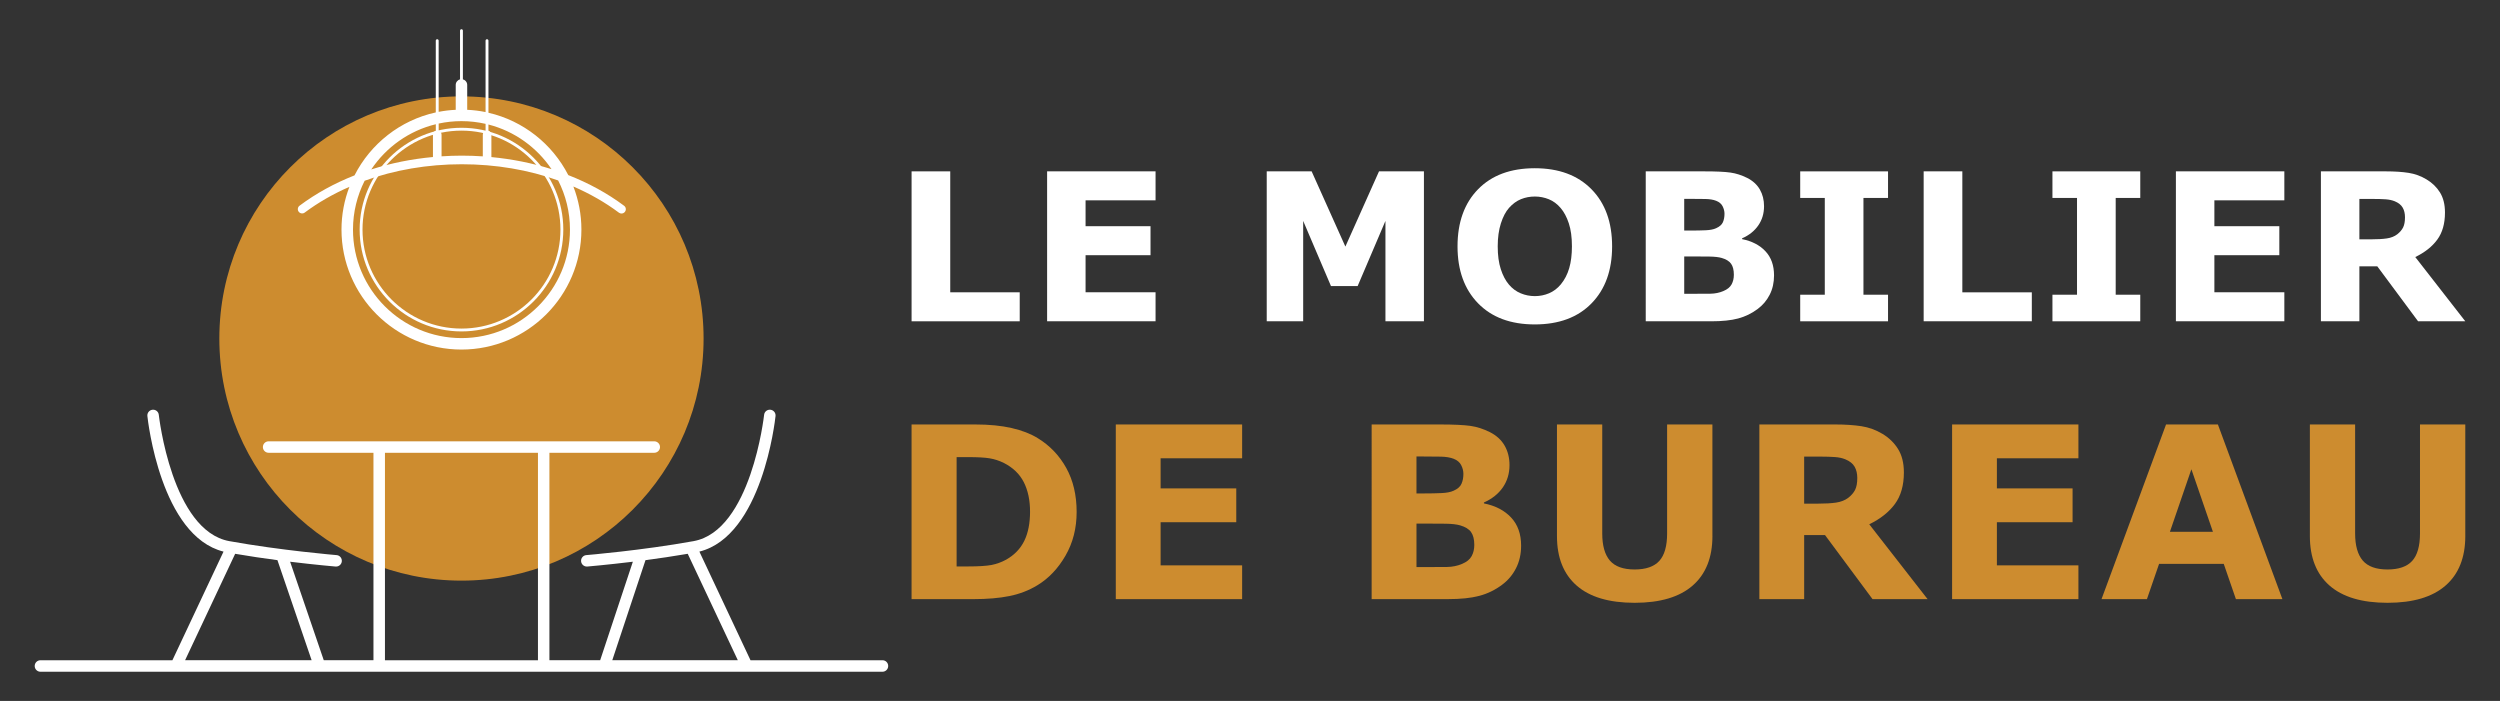 <?xml version="1.0" encoding="utf-8"?>
<!-- Generator: Adobe Illustrator 16.0.0, SVG Export Plug-In . SVG Version: 6.00 Build 0)  -->
<!DOCTYPE svg PUBLIC "-//W3C//DTD SVG 1.1//EN" "http://www.w3.org/Graphics/SVG/1.1/DTD/svg11.dtd">
<svg version="1.1" id="Calque_1" xmlns="http://www.w3.org/2000/svg" xmlns:xlink="http://www.w3.org/1999/xlink" x="0px" y="0px"
	 width="214px" height="60px" viewBox="0 0 214 60" enable-background="new 0 0 214 60" xml:space="preserve">
<rect x="0" y="0" width="214" height="60" fill="#333333" stroke="none"/>
<g>
	<g>
		<circle fill="#CD8C2F" cx="39.501" cy="28.976" r="20.726"/>
		<g>
			<path fill="#FFFFFF" d="M39.503,28.37c-4.807,0-8.717-3.91-8.717-8.717c0-4.806,3.911-8.715,8.717-8.715
				c4.806,0,8.716,3.909,8.716,8.715C48.219,24.46,44.309,28.37,39.503,28.37z M39.503,11.182c-4.671,0-8.472,3.802-8.472,8.472
				c0,4.672,3.801,8.472,8.472,8.472c4.67,0,8.471-3.8,8.471-8.472C47.974,14.983,44.173,11.182,39.503,11.182z"/>
		</g>
		<path fill="#FFFFFF" d="M53.424,17.614c-1.427-1.068-3.039-1.946-4.78-2.626c-1.363-2.66-3.852-4.65-6.833-5.337v-6.17
			c0-0.069-0.055-0.124-0.124-0.124c-0.067,0-0.123,0.055-0.123,0.124v6.112c-0.511-0.104-1.036-0.171-1.571-0.194V7.269
			c0-0.229-0.157-0.418-0.369-0.474V2.623c0-0.068-0.055-0.123-0.122-0.123c-0.068,0-0.124,0.055-0.124,0.123v4.172
			c-0.211,0.056-0.368,0.245-0.368,0.474v2.131c-0.498,0.021-0.984,0.083-1.461,0.174V3.481c0-0.069-0.055-0.124-0.123-0.124
			s-0.123,0.055-0.123,0.124v6.142c-3.041,0.667-5.58,2.683-6.957,5.389c-1.712,0.674-3.297,1.544-4.704,2.595
			c-0.163,0.12-0.197,0.352-0.075,0.515c0.122,0.163,0.353,0.197,0.516,0.075c1.159-0.865,2.445-1.601,3.827-2.204
			c-0.437,1.139-0.678,2.372-0.678,3.661c0,5.662,4.606,10.268,10.269,10.268c5.662,0,10.268-4.605,10.268-10.268
			c0-1.3-0.246-2.543-0.688-3.689c1.408,0.612,2.722,1.358,3.901,2.242c0.066,0.049,0.143,0.071,0.219,0.071
			c0.112,0,0.224-0.052,0.295-0.148C53.621,17.966,53.587,17.735,53.424,17.614z M47.21,14.479
			c-1.634-0.515-3.362-0.862-5.147-1.033v-1.914c0-0.163-0.107-0.3-0.253-0.35v-0.524C44.044,11.23,45.955,12.618,47.21,14.479z
			 M39.503,10.369c0.708,0,1.398,0.082,2.062,0.232v0.586c-0.139,0.054-0.237,0.188-0.237,0.345v1.852
			c-0.595-0.039-1.194-0.062-1.798-0.062c-0.583,0-1.16,0.022-1.733,0.059v-1.849c0-0.16-0.103-0.296-0.246-0.347v-0.609
			C38.18,10.44,38.833,10.369,39.503,10.369z M37.305,10.634v0.552c-0.143,0.051-0.245,0.187-0.245,0.347v1.908
			c-1.833,0.17-3.606,0.526-5.279,1.063C33.055,12.599,35.015,11.19,37.305,10.634z M48.789,19.653c0,5.121-4.166,9.288-9.286,9.288
			c-5.121,0-9.287-4.167-9.287-9.288c0-1.502,0.362-2.923,0.999-4.183c2.554-0.921,5.381-1.41,8.314-1.41
			c2.908,0,5.711,0.479,8.249,1.387C48.423,16.71,48.789,18.141,48.789,19.653z"/>
		<path fill="#FFFFFF" d="M75.54,56.516H64.243l-4.376-9.299c5.364-1.343,6.473-11.179,6.519-11.604
			c0.029-0.27-0.167-0.512-0.437-0.54c-0.268-0.03-0.512,0.163-0.541,0.434c-0.011,0.101-1.117,9.924-6.038,10.814
			c-4.44,0.803-9.132,1.191-9.179,1.196c-0.27,0.02-0.472,0.257-0.45,0.527c0.021,0.256,0.237,0.452,0.489,0.452
			c0.014,0,0.027,0,0.041,0c0.027-0.003,1.657-0.14,3.901-0.413l-2.797,8.432h-4.345V38.758h8.975c0.271,0,0.492-0.22,0.492-0.49
			c0-0.272-0.221-0.492-0.492-0.492H22.993c-0.271,0-0.49,0.22-0.49,0.492c0,0.271,0.219,0.49,0.49,0.49h8.975v17.758h-4.254
			l-2.88-8.432c2.241,0.273,3.868,0.41,3.896,0.413c0.013,0,0.027,0,0.04,0c0.254,0,0.469-0.196,0.49-0.452
			c0.021-0.271-0.179-0.508-0.449-0.527c-0.047-0.005-4.739-0.394-9.179-1.196c-4.92-0.891-6.028-10.714-6.039-10.814
			c-0.028-0.271-0.27-0.464-0.54-0.434c-0.27,0.028-0.466,0.271-0.437,0.54c0.045,0.425,1.154,10.261,6.518,11.604l-4.376,9.299
			H3.461c-0.271,0-0.491,0.219-0.491,0.492c0,0.271,0.22,0.492,0.491,0.492H75.54c0.271,0,0.49-0.222,0.49-0.492
			C76.03,56.734,75.811,56.516,75.54,56.516z M55.254,47.949c1.137-0.149,2.376-0.331,3.616-0.544l4.288,9.11H52.411L55.254,47.949z
			 M46.049,38.758v17.758H32.952V38.758H46.049z M20.13,47.405c1.24,0.213,2.481,0.395,3.618,0.544l2.927,8.566H15.843L20.13,47.405
			z"/>
	</g>
	<g>
		<g>
			<path fill="#FFFFFF" d="M87.288,27.503h-9.257V14.668h3.31v10.353h5.947V27.503z"/>
			<path fill="#FFFFFF" d="M98.916,27.503h-9.283V14.668h9.283v2.482h-5.991v2.215h5.56v2.482h-5.56v3.173h5.991V27.503z"/>
			<path fill="#FFFFFF" d="M121.888,27.503h-3.294v-8.594l-2.379,5.577h-2.284l-2.379-5.577v8.594h-3.12V14.668h3.844l2.888,6.439
				l2.879-6.439h3.845V27.503z"/>
			<path fill="#FFFFFF" d="M137.997,21.09c0,2.046-0.586,3.671-1.759,4.874c-1.172,1.204-2.793,1.807-4.861,1.807
				c-2.063,0-3.681-0.603-4.853-1.807c-1.172-1.203-1.759-2.828-1.759-4.874c0-2.063,0.587-3.694,1.759-4.892
				c1.172-1.198,2.789-1.798,4.853-1.798c2.057,0,3.675,0.6,4.853,1.798C137.408,17.396,137.997,19.026,137.997,21.09z
				 M133.609,24.339c0.321-0.391,0.561-0.852,0.716-1.383s0.232-1.157,0.232-1.875c0-0.77-0.089-1.426-0.267-1.966
				c-0.178-0.539-0.412-0.976-0.699-1.31c-0.293-0.346-0.63-0.595-1.012-0.75c-0.383-0.155-0.781-0.232-1.194-0.232
				c-0.42,0-0.814,0.074-1.186,0.224c-0.37,0.149-0.711,0.396-1.021,0.742c-0.287,0.321-0.521,0.766-0.702,1.331
				s-0.271,1.223-0.271,1.97c0,0.764,0.088,1.415,0.263,1.952s0.406,0.976,0.693,1.314c0.287,0.34,0.624,0.59,1.01,0.75
				c0.385,0.161,0.789,0.241,1.215,0.241c0.425,0,0.83-0.082,1.216-0.245C132.986,24.938,133.322,24.685,133.609,24.339z"/>
			<path fill="#FFFFFF" d="M151.858,23.572c0,0.62-0.125,1.176-0.376,1.664c-0.25,0.488-0.594,0.893-1.03,1.215
				c-0.505,0.38-1.062,0.649-1.668,0.811c-0.605,0.161-1.374,0.241-2.306,0.241h-5.603V14.668h4.982
				c1.034,0,1.791,0.034,2.271,0.104c0.479,0.068,0.954,0.221,1.427,0.456c0.488,0.247,0.852,0.58,1.09,0.996
				c0.238,0.417,0.357,0.893,0.357,1.427c0,0.621-0.164,1.168-0.491,1.642c-0.327,0.475-0.79,0.845-1.388,1.108v0.069
				c0.839,0.166,1.504,0.511,1.995,1.033C151.611,22.026,151.858,22.716,151.858,23.572z M147.617,18.297
				c0-0.212-0.054-0.425-0.16-0.639c-0.105-0.212-0.295-0.37-0.564-0.474c-0.241-0.092-0.542-0.142-0.9-0.15
				c-0.359-0.009-0.863-0.013-1.514-0.013h-0.31v2.715h0.517c0.523,0,0.969-0.009,1.337-0.026c0.367-0.017,0.657-0.074,0.87-0.172
				c0.298-0.132,0.494-0.303,0.587-0.513C147.571,18.815,147.617,18.573,147.617,18.297z M148.418,23.521
				c0-0.408-0.079-0.723-0.236-0.943c-0.157-0.222-0.426-0.388-0.804-0.497c-0.259-0.074-0.614-0.114-1.067-0.12
				s-0.926-0.009-1.42-0.009h-0.722v3.198h0.24c0.93,0,1.595-0.003,1.996-0.008c0.401-0.006,0.771-0.081,1.11-0.225
				c0.344-0.144,0.58-0.334,0.709-0.574C148.354,24.104,148.418,23.831,148.418,23.521z"/>
			<path fill="#FFFFFF" d="M161.615,27.503h-7.517v-2.275h2.104v-8.284h-2.104v-2.275h7.517v2.275h-2.104v8.284h2.104V27.503z"/>
			<path fill="#FFFFFF" d="M173.924,27.503h-9.259V14.668h3.311v10.353h5.948V27.503z"/>
			<path fill="#FFFFFF" d="M183.207,27.503h-7.518v-2.275h2.104v-8.284h-2.104v-2.275h7.518v2.275h-2.104v8.284h2.104V27.503z"/>
			<path fill="#FFFFFF" d="M195.54,27.503h-9.283V14.668h9.283v2.482h-5.989v2.215h5.559v2.482h-5.559v3.173h5.989V27.503z"/>
			<path fill="#FFFFFF" d="M211.03,27.503h-4.042l-3.492-4.706h-1.533v4.706h-3.293V14.668h5.551c0.76,0,1.411,0.043,1.957,0.129
				c0.547,0.086,1.058,0.273,1.534,0.561c0.482,0.288,0.866,0.66,1.151,1.116c0.284,0.457,0.427,1.03,0.427,1.72
				c0,0.948-0.22,1.721-0.66,2.319c-0.439,0.598-1.067,1.094-1.883,1.49L211.03,27.503z M205.867,18.599
				c0-0.321-0.065-0.598-0.198-0.828c-0.132-0.229-0.358-0.41-0.681-0.543c-0.224-0.092-0.485-0.147-0.784-0.168
				c-0.299-0.02-0.646-0.03-1.043-0.03h-1.198v3.457h1.018c0.528,0,0.971-0.025,1.326-0.077c0.357-0.052,0.656-0.17,0.897-0.354
				c0.229-0.179,0.397-0.376,0.504-0.591C205.814,19.249,205.867,18.961,205.867,18.599z"/>
		</g>
		<g>
			<path fill="#CD8C2F" d="M92.16,43.826c0,1.394-0.318,2.639-0.955,3.741c-0.636,1.101-1.439,1.946-2.41,2.534
				c-0.729,0.443-1.531,0.751-2.4,0.924c-0.871,0.176-1.901,0.261-3.094,0.261H78.03V36.334h5.423c1.218,0,2.269,0.104,3.153,0.309
				c0.884,0.202,1.626,0.491,2.229,0.866c1.031,0.631,1.844,1.48,2.436,2.547C91.863,41.123,92.16,42.381,92.16,43.826z
				 M88.172,43.797c0-0.985-0.18-1.825-0.537-2.527c-0.358-0.698-0.925-1.245-1.702-1.64c-0.395-0.195-0.799-0.328-1.21-0.396
				c-0.411-0.071-1.033-0.105-1.863-0.105h-0.974v9.358h0.974c0.917,0,1.591-0.044,2.018-0.126c0.429-0.084,0.848-0.236,1.256-0.458
				c0.703-0.401,1.219-0.938,1.547-1.61C88.009,45.619,88.172,44.786,88.172,43.797z"/>
			<path fill="#CD8C2F" d="M106.328,51.286H95.512V36.334h10.815v2.895h-6.979v2.578h6.477v2.895h-6.477v3.693h6.979V51.286z"/>
			<path fill="#CD8C2F" d="M130.207,46.708c0,0.725-0.146,1.37-0.438,1.938c-0.291,0.568-0.69,1.041-1.199,1.416
				c-0.588,0.44-1.236,0.757-1.943,0.943c-0.705,0.189-1.601,0.28-2.688,0.28h-6.526V36.334h5.806c1.204,0,2.086,0.043,2.645,0.121
				c0.562,0.081,1.114,0.258,1.662,0.532c0.568,0.287,0.993,0.674,1.271,1.16c0.277,0.485,0.416,1.039,0.416,1.662
				c0,0.725-0.189,1.359-0.571,1.914c-0.382,0.551-0.921,0.98-1.618,1.29v0.079c0.979,0.195,1.754,0.597,2.325,1.207
				C129.922,44.907,130.207,45.71,130.207,46.708z M125.267,40.563c0-0.248-0.063-0.496-0.188-0.744s-0.342-0.431-0.657-0.552
				c-0.281-0.107-0.631-0.165-1.05-0.178c-0.418-0.01-1.007-0.015-1.76-0.015h-0.362v3.165h0.601c0.61,0,1.128-0.01,1.557-0.032
				c0.431-0.02,0.767-0.085,1.015-0.199c0.35-0.153,0.577-0.354,0.682-0.599C125.212,41.166,125.267,40.883,125.267,40.563z
				 M126.2,46.649c0-0.477-0.094-0.844-0.276-1.102c-0.186-0.258-0.495-0.448-0.936-0.576c-0.303-0.088-0.716-0.134-1.244-0.141
				c-0.527-0.007-1.078-0.01-1.654-0.01h-0.84v3.724h0.279c1.082,0,1.857-0.003,2.326-0.01c0.465-0.007,0.898-0.094,1.292-0.261
				c0.4-0.167,0.677-0.39,0.826-0.668C126.123,47.329,126.2,47.008,126.2,46.649z"/>
			<path fill="#CD8C2F" d="M146.584,45.876c0,1.847-0.564,3.263-1.688,4.245c-1.125,0.985-2.783,1.479-4.97,1.479
				c-2.189,0-3.845-0.493-4.968-1.479c-1.12-0.982-1.682-2.396-1.682-4.235v-9.552h3.876v9.33c0,1.037,0.219,1.811,0.652,2.319
				c0.438,0.51,1.143,0.764,2.121,0.764c0.963,0,1.667-0.244,2.113-0.734c0.443-0.489,0.667-1.272,0.667-2.349v-9.33h3.877V45.876z"
				/>
			<path fill="#CD8C2F" d="M165.001,51.286h-4.712l-4.066-5.482h-1.787v5.482h-3.835V36.334h6.468c0.881,0,1.642,0.053,2.277,0.15
				c0.637,0.102,1.234,0.32,1.789,0.652c0.561,0.336,1.01,0.769,1.339,1.301c0.333,0.535,0.498,1.202,0.498,2.005
				c0,1.104-0.256,2.004-0.769,2.702c-0.513,0.694-1.243,1.272-2.194,1.736L165.001,51.286z M158.984,40.916
				c0-0.375-0.076-0.698-0.229-0.966c-0.155-0.269-0.421-0.48-0.796-0.634c-0.261-0.107-0.563-0.171-0.913-0.194
				c-0.347-0.022-0.751-0.037-1.214-0.037h-1.396v4.027h1.185c0.616,0,1.132-0.029,1.546-0.089c0.415-0.062,0.764-0.199,1.045-0.411
				c0.268-0.209,0.465-0.438,0.589-0.689C158.923,41.671,158.984,41.337,158.984,40.916z"/>
			<path fill="#CD8C2F" d="M177.913,51.286H167.1V36.334h10.813v2.895h-6.979v2.578h6.478v2.895h-6.478v3.693h6.979V51.286z"/>
			<path fill="#CD8C2F" d="M195.374,51.286h-3.98l-1.042-3.021h-5.534l-1.041,3.021h-3.887l5.524-14.952h4.438L195.374,51.286z
				 M189.426,45.523l-1.843-5.355l-1.839,5.355H189.426z"/>
			<path fill="#CD8C2F" d="M211.03,45.876c0,1.847-0.562,3.263-1.688,4.245c-1.125,0.985-2.78,1.479-4.97,1.479
				s-3.845-0.493-4.968-1.479c-1.119-0.982-1.679-2.396-1.679-4.235v-9.552h3.873v9.33c0,1.037,0.219,1.811,0.653,2.319
				c0.437,0.51,1.142,0.764,2.12,0.764c0.963,0,1.67-0.244,2.113-0.734c0.443-0.489,0.667-1.272,0.667-2.349v-9.33h3.877V45.876z"/>
		</g>
	</g>
</g>
</svg>
